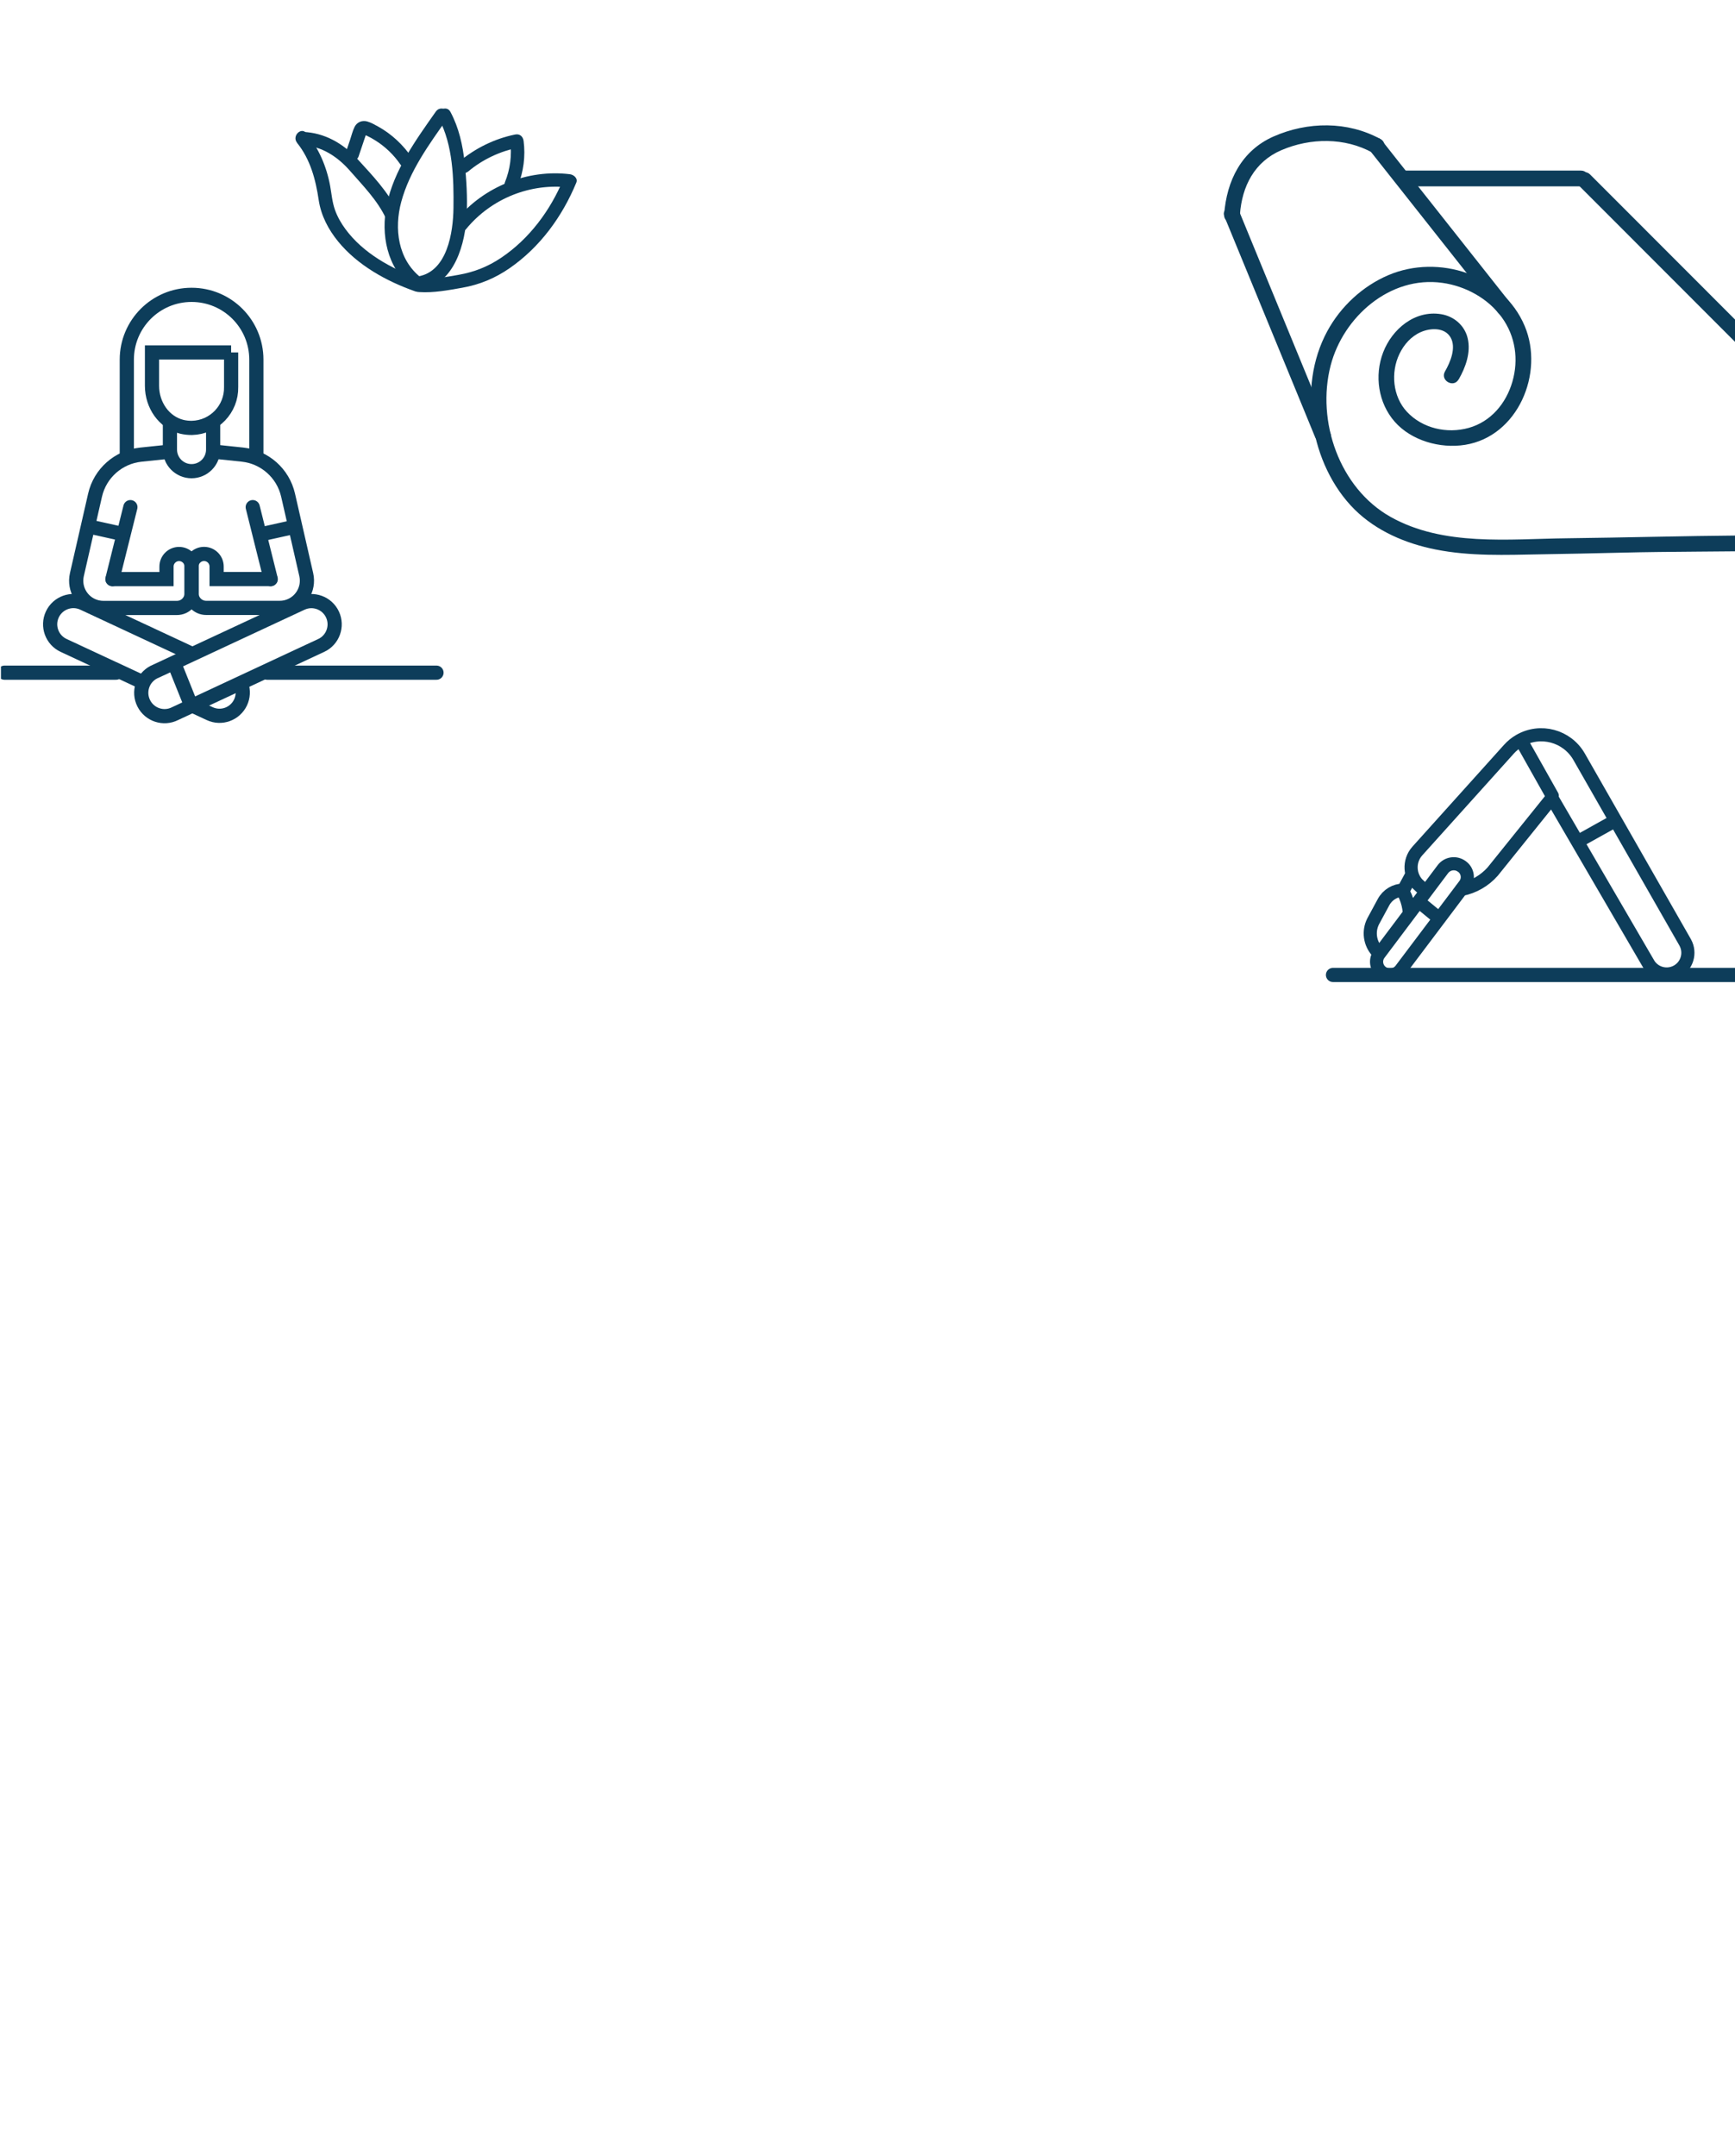 <?xml version="1.0" encoding="UTF-8"?><svg id="Layer_1" xmlns="http://www.w3.org/2000/svg" xmlns:xlink="http://www.w3.org/1999/xlink" viewBox="0 0 330 410"><defs><style>.cls-1,.cls-2,.cls-3{fill:none;}.cls-4{clip-path:url(#clippath);}.cls-5{fill:#0d3d5a;}.cls-2{stroke-width:2.7px;}.cls-2,.cls-3{stroke:#0d3d5a;stroke-linecap:round;stroke-miterlimit:10;}.cls-3{stroke-width:2.5px;}</style><clipPath id="clippath"><rect class="cls-1" x=".18" width="330" height="410"/></clipPath></defs><g class="cls-4"><path class="cls-5" d="M277.43,72.18c1.34-2.33,2.37-5.17,1.72-7.88-.59-2.45-2.63-4.17-5.08-4.56-4.98-.79-9.29,2.84-10.99,7.26-1.7,4.42-.94,9.63,2.2,13.2s8.59,5.16,13.39,4.39c10.06-1.62,15.08-13.66,11.34-22.57-4.14-9.86-16.4-13.74-25.91-9.71-4.94,2.1-9.11,5.98-11.66,10.69-2.91,5.38-3.65,11.66-2.72,17.66s3.63,11.98,7.97,16.27c4.14,4.08,9.71,6.44,15.35,7.56,6.6,1.32,13.35,1.04,20.04,.92,5.07-.09,10.14-.18,15.21-.31s9.62-.16,14.44-.2l35.35-.29h.79c1.93-.02,1.93-3.02,0-3.01l-27.68,.23c-11.08,.09-22.14,.4-33.22,.53-11.05,.13-23.44,1.58-33.49-4.07-9.72-5.47-14.13-18.2-11.39-28.79,2.39-9.24,11.31-17.11,21.25-15.71,4.38,.61,8.66,2.93,11.29,6.54s3.24,8.06,2.03,12.25-4.15,7.63-8.31,8.79-8.81,.08-11.74-3.05c-2.72-2.91-3.13-7.5-1.43-11.03,.85-1.77,2.23-3.34,4.06-4.14s4.52-.93,5.65,1-.02,4.7-1.06,6.5c-.96,1.68,1.63,3.19,2.59,1.51h0Z"/><path class="cls-5" d="M260.73,28.85l21.19,26.8,3.03,3.84c1.2,1.51,3.31-.62,2.12-2.12l-21.19-26.8-3.03-3.84c-1.2-1.51-3.31,.62-2.12,2.12h0Z"/><path class="cls-5" d="M232.89,41.19l5.83,14.18,9.3,22.61,2.13,5.19c.72,1.76,3.63,.99,2.89-.8l-5.83-14.18-9.3-22.61-2.13-5.19c-.72-1.76-3.63-.99-2.89,.8h0Z"/><path class="cls-5" d="M266.78,35.44h33.92c1.93,0,1.93-3,0-3h-33.92c-1.93,0-1.93,3,0,3h0Z"/><path class="cls-5" d="M300.33,35.31l51.05,51.09,14.44,14.45c1.37,1.37,3.49-.75,2.12-2.12l-51.05-51.09-14.44-14.45c-1.37-1.37-3.49,.75-2.12,2.12h0Z"/><path class="cls-5" d="M262.58,26.45c-6.27-3.45-13.87-3.35-20.36-.49-6.08,2.69-8.92,8.41-9.38,14.83-.14,1.93,2.86,1.92,3,0,.39-5.4,2.78-10.05,7.9-12.24,5.52-2.36,12.03-2.43,17.33,.49,1.69,.93,3.21-1.66,1.51-2.59h0Z"/><g><path class="cls-5" d="M56.49,27.15c2.55,3.17,3.54,6.96,4.13,10.9,.44,2.94,1.83,5.59,3.69,7.87,3.71,4.54,9.21,7.57,14.67,9.49,1.55,.55,2.22-1.92,.68-2.46-5.21-1.84-10.6-4.83-13.94-9.36-.83-1.12-1.54-2.36-2.01-3.68-.52-1.48-.64-3-.91-4.53-.67-3.68-2.16-7.13-4.5-10.04-1.03-1.28-2.82,.54-1.8,1.8h0Z"/><path class="cls-5" d="M57.63,27.65c3.59,.12,6.67,2.23,8.96,4.86,2.48,2.84,5.2,5.58,6.82,9.03,.69,1.49,2.89,.19,2.2-1.29-1.76-3.76-4.8-6.91-7.57-9.95s-6.36-5.07-10.4-5.21c-1.64-.05-1.64,2.5,0,2.55h0Z"/><path class="cls-5" d="M82.9,21.21c-3.82,5.43-7.99,11.16-9.35,17.79-1.14,5.56,.04,11.91,4.7,15.58,1.28,1,3.09-.79,1.8-1.8-4.37-3.44-5.11-9.3-3.73-14.4,1.58-5.88,5.33-10.98,8.79-15.89,.95-1.34-1.26-2.62-2.2-1.29h0Z"/><path class="cls-5" d="M83.47,22.55c2.69,5.05,2.85,11.4,2.78,17.01-.06,4.58-1.15,12.07-6.75,13.01-1.61,.27-.93,2.73,.68,2.46,6.34-1.07,8.35-8.85,8.59-14.26,.14-3.24-.04-6.55-.39-9.77-.36-3.39-1.09-6.7-2.71-9.73-.77-1.45-2.97-.16-2.2,1.29h0Z"/><path class="cls-5" d="M88.67,43.54c4.78-5.81,12.25-8.79,19.72-7.88l-1.23-1.61c-2.45,5.93-6.47,11.36-11.83,14.96-2.53,1.7-5.11,2.72-8.09,3.25-2.43,.43-5.01,.89-7.49,.73-1.64-.11-1.63,2.44,0,2.55,2.7,.18,5.52-.35,8.16-.82,3.32-.59,6.23-1.79,9.02-3.72,5.79-4.01,10.01-9.8,12.68-16.26,.35-.85-.51-1.53-1.23-1.61-8.04-.98-16.38,2.37-21.52,8.63-1.03,1.26,.76,3.07,1.8,1.8h0Z"/><path class="cls-5" d="M68.23,29.67l1.36-4.04s.17-.39,.14-.41c.08,.08-.57,.29-.56,.33,.01,.05,.55,.24,.6,.26,.54,.26,1.07,.55,1.58,.87,1.9,1.18,3.56,2.77,4.82,4.62,.39,.57,1.12,.82,1.74,.46,.56-.33,.85-1.17,.46-1.74-1.66-2.44-3.85-4.51-6.44-5.95-.65-.36-1.37-.77-2.08-.97-.97-.27-1.94,.11-2.4,1.02-.38,.76-.59,1.64-.86,2.45l-.82,2.44c-.22,.65,.25,1.39,.89,1.57,.7,.19,1.35-.24,1.57-.89h0Z"/><path class="cls-5" d="M89.07,32.6c2.75-2.31,6.07-3.84,9.58-4.56l-1.61-1.23c.35,2.69,.01,5.36-1.01,7.87-.26,.64,.28,1.4,.89,1.57,.73,.2,1.31-.25,1.57-.89,1.09-2.69,1.48-5.67,1.1-8.55-.11-.85-.72-1.41-1.61-1.23-3.95,.8-7.62,2.63-10.71,5.21-.53,.44-.46,1.35,0,1.8,.52,.52,1.27,.44,1.8,0h0Z"/></g><g id="Layer_2"><g id="Icons"><path class="cls-2" d="M43.96,67.02v6.57c.09,4.2-3.24,7.68-7.44,7.78-.65,.01-1.31-.06-1.94-.21-3.37-.83-5.67-4.11-5.67-7.8v-6.34h15.05Z"/><path class="cls-2" d="M61.09,122.74l-27.78,12.96c-2.18,1.11-4.85,.25-5.96-1.94-1.11-2.18-.25-4.85,1.94-5.96,.09-.05,.19-.09,.29-.13l27.78-12.95c2.22-1.03,4.85-.07,5.88,2.14s.07,4.85-2.14,5.88Z"/><path class="cls-2" d="M35.97,124.1l-20.14-9.39c-2.22-1.03-4.85-.07-5.88,2.14s-.07,4.85,2.14,5.88h0l15.12,7.04"/><path class="cls-2" d="M37.23,134.47l2.64,1.23c2.22,1.04,4.85,.08,5.89-2.14,.48-1.03,.55-2.21,.18-3.29"/><line class="cls-2" x1="33.26" y1="126.45" x2="36.31" y2="134.05"/><line class="cls-2" x1="50.81" y1="127.92" x2="83.02" y2="127.92"/><line class="cls-2" x1=".86" y1="127.92" x2="22.07" y2="127.92"/><path class="cls-2" d="M31.92,85.92l-5.16,.54c-4.24,.45-7.73,3.54-8.68,7.7l-3.46,15.13c-.63,2.78,1.11,5.55,3.89,6.19,.38,.09,.78,.13,1.17,.13h13.97c1.55,0,2.8-1.25,2.8-2.8v-5.07c0-1.32-1.07-2.39-2.39-2.39s-2.39,1.07-2.39,2.39v2.39h-10.26"/><path class="cls-2" d="M41.07,85.92l5.04,.53c4.24,.45,7.73,3.54,8.68,7.7l3.46,15.13c.63,2.78-1.11,5.55-3.89,6.19-.38,.09-.78,.13-1.17,.13h-13.97c-1.55,0-2.8-1.25-2.8-2.8v-5.07c0-1.32,1.07-2.39,2.39-2.39s2.39,1.07,2.39,2.39v2.39h10.26"/><path class="cls-2" d="M40.54,80.7v4.79c0,2.27-1.84,4.11-4.11,4.11s-4.11-1.84-4.11-4.11v-4.79"/><path class="cls-2" d="M24.12,86.18v-17.79c0-6.8,5.51-12.32,12.32-12.32s12.32,5.51,12.32,12.32v17.79"/><line class="cls-2" x1="48.07" y1="96.44" x2="51.49" y2="110.13"/><line class="cls-2" x1="49.78" y1="101.57" x2="55.94" y2="100.2"/><line class="cls-2" x1="24.8" y1="96.44" x2="21.38" y2="110.13"/><line class="cls-2" x1="23.44" y1="101.57" x2="17.28" y2="100.2"/></g></g><g id="Layer_2-2"><g id="Line"><path class="cls-3" d="M268.04,173.37c-.09-.96-.32-1.91-.69-2.81l-.52-1.13"/><path class="cls-3" d="M261.94,180.92c-1.41-1.57-1.72-3.84-.76-5.72l1.98-3.66c.75-1.39,2.2-2.27,3.78-2.28l1.32-2.45"/><path class="cls-3" d="M278,169.13c2.29-.45,4.37-1.65,5.92-3.4l11.26-13.99,18.28,31.37c1.06,1.96,3.51,2.68,5.47,1.62s2.68-3.51,1.62-5.47c-.03-.06-.07-.12-.1-.18l-20.12-35.21c-2.29-3.96-7.36-5.32-11.32-3.03-.75,.43-1.42,.98-2,1.62l-17.43,19.37c-1.72,1.92-1.55,4.87,.37,6.59h.02c.23,.22,.47,.42,.73,.61"/><path class="cls-3" d="M262.87,184.91c1.12,.82,2.69,.6,3.55-.49l12.19-16.18c.81-1.11,.56-2.66-.54-3.46l-.05-.03c-1.12-.82-2.69-.6-3.55,.49l-12.16,16.18c-.81,1.1-.58,2.66,.53,3.47l.04,.03Z"/><line class="cls-3" x1="295.24" y1="151.33" x2="289.62" y2="141.35"/><line class="cls-3" x1="300.61" y1="159.75" x2="307.19" y2="156.08"/><line class="cls-3" x1="270.22" y1="171.76" x2="273.51" y2="174.47"/></g></g><line class="cls-2" x1="253.54" y1="185.4" x2="331.58" y2="185.4"/></g></svg>